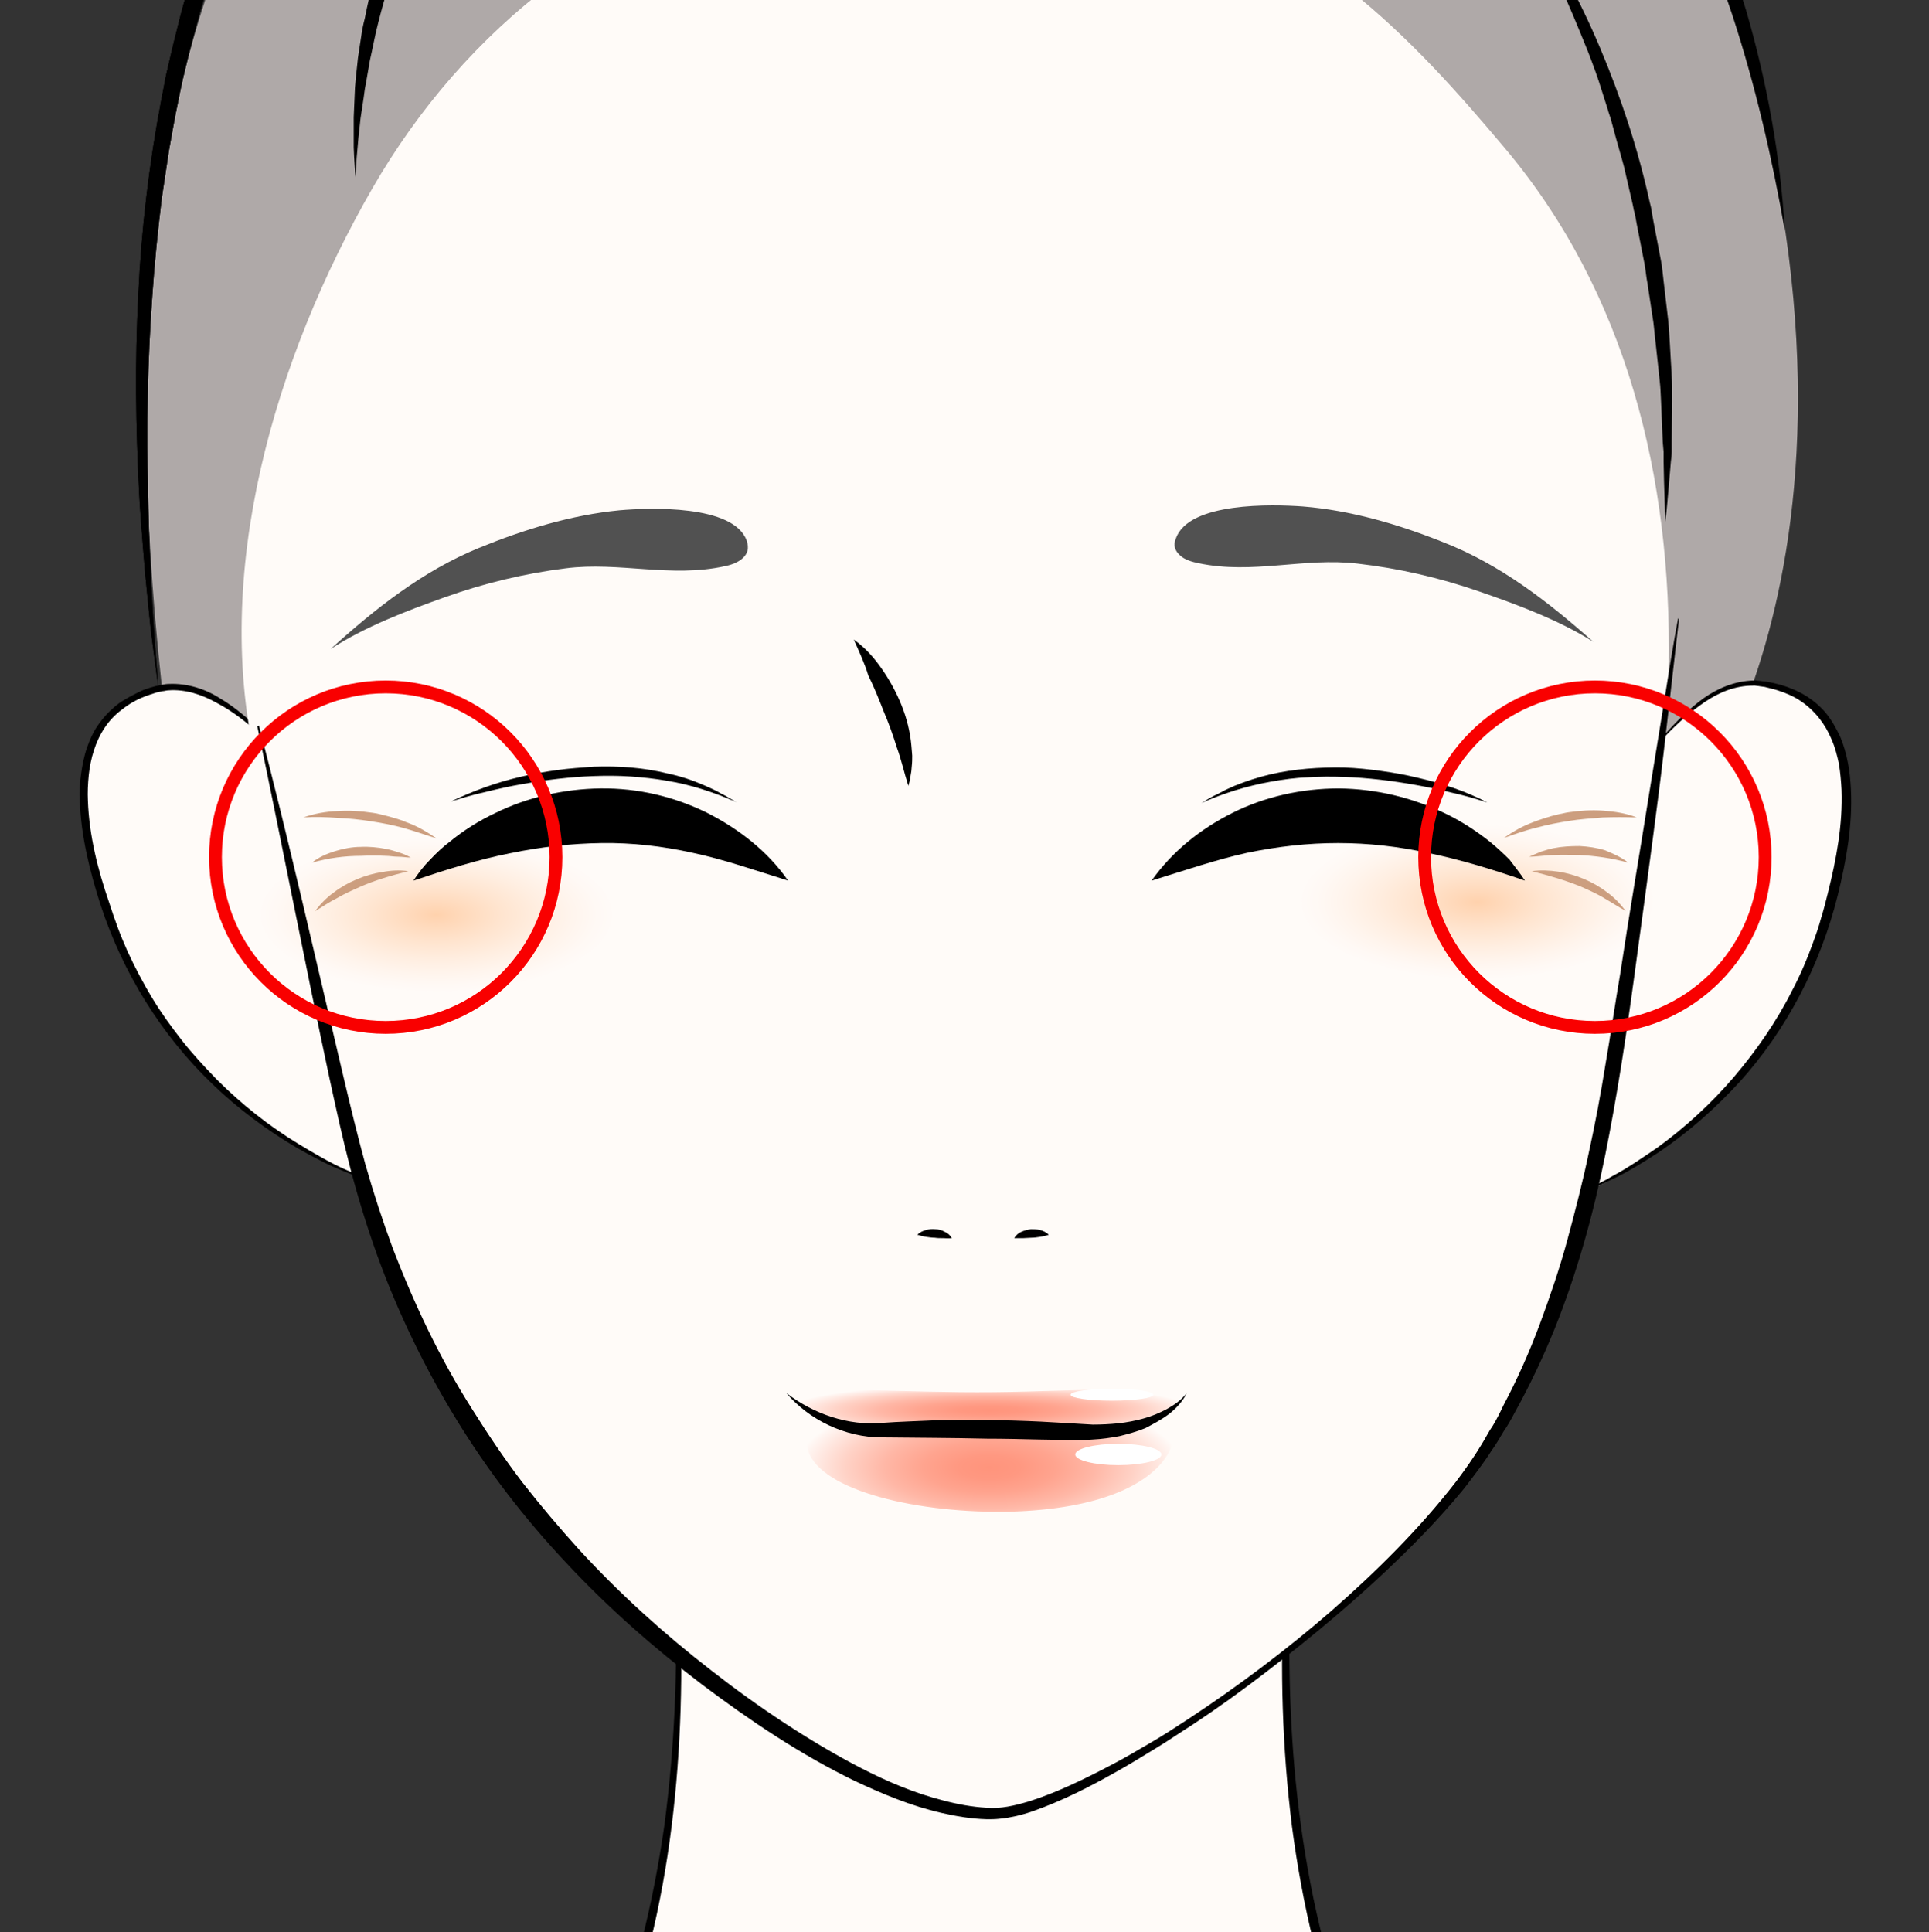 <?xml version="1.0" encoding="utf-8"?>
<!-- Generator: Adobe Illustrator 24.2.3, SVG Export Plug-In . SVG Version: 6.00 Build 0)  -->
<svg version="1.1" id="レイヤー_1" xmlns="http://www.w3.org/2000/svg" xmlns:xlink="http://www.w3.org/1999/xlink" x="0px"
	 y="0px" viewBox="0 0 452.1 452.9" style="enable-background:new 0 0 452.1 452.9;" xml:space="preserve">
<rect x="0" y="0" width="452.1" height="452.9" fill="#333333" stroke="none"/>
<style type="text/css">
	.st0{fill:#AFA9A8;}
	.st1{fill:#FFFBF8;}
	.st2{opacity:0.3;fill:url(#SVGID_1_);enable-background:new    ;}
	.st3{opacity:0.3;fill:url(#SVGID_2_);enable-background:new    ;}
	.st4{fill:url(#SVGID_3_);}
	.st5{fill:url(#SVGID_4_);}
	.st6{fill:#FFFFFF;}
	.st7{fill:#515151;}
	.st8{fill:#D9D6D7;}
	.st9{fill:#CC9E7F;}
	.st10{fill:none;stroke:#F90000;stroke-width:3;stroke-miterlimit:10;}
</style>
<g>
	<path class="st0" d="M259.4-133.5c0,0-65.1-8.3-128,29.7S15,3.7,41,185l46.5,3.9h309.3c0,0,54.5-71.2,1.2-210.9
		C398-22,298.5-160.7,259.4-133.5z"/>
	<g>
		<path class="st1" d="M382.5,182c7-9.1,18.5-24,31.3-21.5c25.2,4.8,20,35,15,52.9c-13.5,47.8-55.7,66.8-62,67.2"/>
		<path d="M382.5,182c2.4-3.4,4.9-6.6,7.6-9.8c2.8-3.1,5.7-6,9.1-8.5c3.4-2.4,7.4-4.1,11.8-4.2c0.5-0.1,1,0.1,1.6,0.1
			c0.5,0.1,1.1,0.1,1.6,0.2c1,0.2,2,0.4,3.1,0.7c2,0.6,4,1.4,5.8,2.5c1.8,1.1,3.5,2.5,4.9,4.2c1.3,1.6,2.4,3.6,3.3,5.5
			c0.8,1.9,1.4,4,1.8,6.1c0.4,2,0.6,4.2,0.7,6.3c0.4,8.4-1.1,16.7-3.1,24.8c-4,16.1-11.9,31.4-23,43.7c-5.6,6.1-11.8,11.6-18.7,16.3
			c-3.5,2.3-7,4.5-10.7,6.3c-1.8,0.9-3.8,1.8-5.6,2.5c-0.9,0.4-1.9,0.7-3,1s-2,0.6-3.1,0.6c1-0.1,2-0.5,3-0.8
			c0.9-0.3,1.9-0.7,2.9-1.1c1.8-0.8,3.7-1.7,5.5-2.8c3.6-1.9,7-4.3,10.4-6.6c6.6-4.8,12.7-10.4,18-16.6c2.7-3.2,5.1-6.3,7.4-9.7
			c2.3-3.4,4.4-6.9,6.2-10.5c1.9-3.6,3.5-7.3,4.9-11.2c0.7-1.9,1.4-3.9,1.9-5.8c0.6-1.9,1.1-3.9,1.6-5.9c2-8,3.5-16,3.2-24.2
			c-0.1-2-0.3-4.1-0.6-6c-0.4-1.9-0.9-3.9-1.7-5.7c-1.5-3.7-4-6.9-7.3-9.1c-1.6-1.1-3.5-1.9-5.4-2.5c-0.9-0.3-1.9-0.5-3-0.8
			c-0.5-0.1-1-0.1-1.4-0.2c-0.5,0-1-0.2-1.4-0.1c-4,0-7.8,1.5-11.2,3.8s-6.4,5-9.3,8C387.8,175.5,385.2,178.8,382.5,182z"/>
	</g>
	<g>
		<path class="st1" d="M69.5,180.8c-7.6-8.5-20.1-22.5-32.8-19.2c-24.8,6.6-17.4,36.3-11,53.9c16.9,46.7,60.5,62.5,66.8,62.4"/>
		<path d="M69.5,180.8c-2.9-3-5.7-6-8.7-8.8c-3.1-2.8-6.3-5.3-9.9-7.2c-3.5-2-7.5-3.3-11.4-3c-0.5,0-1,0.2-1.4,0.2
			c-0.5,0.1-0.9,0.2-1.4,0.3c-0.9,0.3-1.9,0.6-2.9,1c-1.8,0.7-3.6,1.7-5.2,3c-3.2,2.3-5.4,5.8-6.6,9.6c-0.6,1.8-1,3.9-1.2,5.8
			c-0.2,2-0.3,4-0.2,6c0.3,8.1,2.3,16.1,5,23.9c0.6,1.9,1.3,3.9,2,5.8c0.7,1.9,1.5,3.8,2.3,5.6c1.7,3.7,3.6,7.3,5.7,10.8
			s4.5,6.8,7,10c2.5,3.2,5.3,6.2,8.2,9.2c5.8,5.8,12.2,10.9,19.3,15.2c3.5,2.1,7,4.2,10.8,5.9c1.8,0.8,3.8,1.6,5.7,2.3
			c0.9,0.3,1.9,0.7,3,0.9c1,0.3,2,0.5,3.1,0.6c-1,0-2-0.2-3.1-0.4c-1-0.2-2-0.5-3-0.8c-1.9-0.6-3.9-1.3-5.8-2.1
			c-3.9-1.5-7.5-3.5-11.1-5.5c-7.1-4.2-13.9-9.2-19.9-15c-12-11.5-21-26.1-26.2-41.9c-2.5-7.8-4.6-16-4.9-24.5
			c-0.1-2.1,0-4.2,0.3-6.3c0.3-2.1,0.7-4.2,1.4-6.2c0.7-2,1.6-4,2.9-5.7c1.2-1.7,2.8-3.3,4.5-4.6c1.7-1.2,3.7-2.2,5.6-3.1
			c1-0.4,2-0.7,3.1-1c0.5-0.1,1-0.2,1.5-0.3c0.5-0.1,1-0.2,1.6-0.2c4.3-0.2,8.6,1.2,12,3.4c3.6,2.1,6.7,4.9,9.7,7.7
			C64.1,174.5,66.9,177.7,69.5,180.8z"/>
	</g>
	<g>
		<path class="st1" d="M307.6,318.1c-8.5,50.4-10,107.6,7.2,156.1c9.8,27.5,26.9,49.5,55.1,59.4c71.9,25.3,147.8,43.5,221.4,63.4
			c73.5,19.8,28.4,159.6,28.4,181.8s-33.9,207.1-33.9,207.1H-125c0,0-33.9-184.9-33.9-207.1s-45.1-162,28.3-181.8
			c73.6-19.8,149.5-38,221.4-63.4c28.1-9.9,45.3-31.9,55.1-59.4c17.2-48.5,15.7-105.7,7.2-156.1"/>
		<path d="M307.8,318.2c-2.9,18.1-4.8,36.5-5.4,54.8c-0.6,18.4,0,36.8,2.5,54.9s6.8,36.1,13.8,53c3.6,8.4,8,16.4,13.5,23.7
			c5.5,7.2,12.1,13.6,19.6,18.6c3.8,2.5,7.7,4.7,11.8,6.5c2,0.9,4.2,1.7,6.3,2.5l6.5,2.2c4.4,1.5,8.7,3,13,4.4s8.8,2.9,13.2,4.3
			c17.5,5.6,35.1,10.8,52.8,15.8c35.4,10.1,71,19.2,106.5,28.5l26.7,7l3.4,0.9c1.1,0.3,2.2,0.6,3.4,1c2.2,0.7,4.5,1.6,6.6,2.8
			c4.3,2.1,8.3,4.9,11.7,8.1c3.5,3.3,6.5,7,9,11.1c2.4,4.1,4.5,8.4,6.1,12.7c3.2,8.9,4.8,18.1,5.7,27.4c0.8,9.3,0.8,18.6,0.4,27.8
			c-0.5,9.3-1.4,18.5-2.7,27.6c-1.2,9.2-2.8,18.2-4.5,27.3c-1.6,9.1-3.6,18-5.2,27.1c-0.4,2.2-0.8,4.5-1,6.7
			c-0.1,1.1-0.2,2.2-0.3,3.3c0,1-0.1,2.3-0.2,3.5c-0.3,4.7-1,9.2-1.5,13.8c-1.2,9.2-2.7,18.2-4.1,27.3c-3,18.1-6,36.3-9.2,54.4
			c-6.3,36.2-13,72.4-19.7,108.6l-0.1,0.6h-0.6c-59.2-0.2-118.5-0.2-177.7-0.1l-177.9,0.4l-177.7,0.6l-177.7,0.3h-1.7l-0.3-1.6
			c-6.6-36.2-13.2-72.4-19.5-108.7c-3.2-18.1-6.2-36.3-9.1-54.4c-1.4-9.1-2.9-18.1-4.1-27.3c-0.6-4.6-1.2-9.2-1.5-13.9
			c-0.1-0.6-0.1-1.2-0.1-1.8c0-0.6-0.1-1.2-0.1-1.7c0-1-0.1-2.1-0.3-3.3c-0.3-2.2-0.6-4.5-1-6.7c-1.6-9-3.5-18-5.1-27.1
			c-1.6-9.1-3.2-18.1-4.4-27.3c-1.2-9.2-2.1-18.4-2.5-27.6c-0.4-9.3-0.4-18.6,0.4-27.8c0.8-9.3,2.5-18.6,5.7-27.4
			c1.6-4.5,3.6-8.8,6.1-12.8c2.5-4.1,5.5-7.8,9.1-11.1s7.5-6,11.8-8.2c2.1-1,4.4-1.9,6.6-2.8c1.1-0.4,2.2-0.7,3.5-1l3.4-0.9l26.7-7
			c35.6-9.3,71.3-18.5,106.6-28.4c17.6-5,35.3-10.2,52.8-15.8c4.4-1.3,8.8-2.8,13.2-4.2c4.4-1.4,8.8-2.9,13-4.4l6.5-2.2
			c2.1-0.8,4.3-1.5,6.3-2.5c4.2-1.8,8.1-4.1,11.8-6.5c7.5-5,14.2-11.4,19.7-18.6c5.5-7.2,10-15.2,13.6-23.7
			c6.9-16.9,11.2-34.9,13.8-53c2.4-18.1,3.2-36.6,2.5-54.9c-0.6-18.4-2.5-36.7-5.5-54.8l0.4-0.1c3.2,18.1,5.3,36.4,6.2,54.8
			c0.8,18.4,0.4,36.9-1.9,55.2c-2.3,18.2-6.5,36.4-13.5,53.6c-3.6,8.6-8.1,16.8-13.7,24.3c-5.6,7.4-12.3,14.1-20.1,19.4
			c-3.9,2.7-8,4.9-12.2,6.8c-2.1,1-4.3,1.8-6.5,2.7l-6.5,2.2c-4.4,1.5-8.7,3.1-13,4.5s-8.8,3-13.2,4.4c-17.5,5.7-35.2,11-52.8,16.1
			c-35.4,10.2-71,19.5-106.5,29l-26.6,7.1l-3.4,0.9c-1,0.3-2.1,0.6-3.2,1c-2.1,0.7-4.2,1.5-6.1,2.5c-4,1.9-7.5,4.5-10.8,7.4
			c-3.2,3-6,6.5-8.3,10.3c-2.3,3.8-4.2,7.8-5.7,12c-3.1,8.5-4.6,17.4-5.4,26.4c-0.8,9.1-0.8,18.1-0.4,27.2s1.4,18.2,2.5,27.3
			c1.2,9.1,2.8,18.1,4.4,27.1c1.6,9.1,3.5,18,5.1,27.1c0.4,2.2,0.8,4.6,1,6.9c0.1,1.2,0.3,2.3,0.3,3.7c0,0.7,0,1.1,0.1,1.7
			c0,0.5,0,1.1,0.1,1.6c0.3,4.5,0.9,9.1,1.5,13.6c1.2,9.1,2.5,18.1,4,27.2c2.9,18.1,5.9,36.3,9,54.4c6.2,36.3,12.5,72.5,19.2,108.7
			l-2-1.6L52.5,984l177.7,0.6l177.7,0.4c59.2,0.1,118.5,0.1,177.7-0.1l-0.8,0.6c6.5-36.2,12.8-72.5,18.9-108.7
			c3.1-18.1,6-36.3,8.8-54.4c1.4-9.1,2.8-18.1,3.9-27.3c0.6-4.6,1.1-9.1,1.4-13.7c0.1-0.6,0-1.1,0.1-1.6c0-0.6,0-1,0-1.7
			c0-1.2,0.1-2.4,0.3-3.6c0.3-2.3,0.6-4.6,1-6.9c1.5-9.1,3.4-18.1,5-27.1c1.6-9.1,3.1-18,4.3-27.1c2.3-18.1,3.7-36.5,2-54.6
			c-0.8-9.1-2.4-18-5.5-26.5c-1.5-4.2-3.4-8.3-5.7-12.1c-2.3-3.8-5.1-7.2-8.4-10.3c-3.3-3.1-6.9-5.5-10.8-7.5
			c-1.9-1-4.1-1.8-6.1-2.5c-1-0.3-2.1-0.7-3.2-1l-3.4-0.9l-26.6-7.1c-35.6-9.4-71.2-18.7-106.5-28.9c-17.7-5.1-35.4-10.4-52.8-16
			c-4.4-1.4-8.8-2.9-13.2-4.4c-4.4-1.4-8.8-3-13-4.5l-6.5-2.2c-2.1-0.8-4.4-1.6-6.5-2.7c-4.3-1.9-8.4-4.3-12.2-6.8
			c-7.7-5.3-14.5-11.8-20.1-19.4c-5.6-7.4-10.1-15.7-13.7-24.3c-6.9-17.2-11.1-35.4-13.5-53.6c-2.3-18.4-2.8-36.8-1.9-55.3
			c0.8-18.5,3.1-36.7,6.2-54.8L307.8,318.2z"/>
	</g>
	<path class="st1" d="M391.1,156c-0.2,11.9-2.5,22.5-4.3,34.2c-2.8,18.8-4.3,38.8-7.3,57.5c-5.1,32.1-11.9,64.6-31.8,93
		c-21.9,31.2-86.8,84.1-115.4,84.4c-27.1,0.2-51.3-18.7-71.7-34.5c-41.3-31.9-65.7-70.9-77.8-120.5c-7.4-30.3-15.1-59.9-22.5-90.2
		c-11-45.2,4.1-96,27-135.8C108.9,6.6,144.1-21.3,188-30.5c2.9-0.6,5.7-1.1,8.6-1.5c7.1-1.1,14.4-1.7,21.6-1.8
		c16.5-0.3,31,1.3,43.9,4.5c44.1,10.9,69.6,39.1,90.4,63.8C381.5,68.8,391.8,112.5,391.1,156z"/>
	
		<radialGradient id="SVGID_1_" cx="346.227" cy="-229.577" r="41.086" gradientTransform="matrix(1 0 0 -0.437 0 111.119)" gradientUnits="userSpaceOnUse">
		<stop  offset="0" style="stop-color:#FF7400"/>
		<stop  offset="0.132" style="stop-color:#FF8B2B"/>
		<stop  offset="0.371" style="stop-color:#FFB373"/>
		<stop  offset="0.587" style="stop-color:#FFD2AC"/>
		<stop  offset="0.77" style="stop-color:#FFE8D5"/>
		<stop  offset="0.913" style="stop-color:#FFF6EF"/>
		<stop  offset="1" style="stop-color:#FFFBF8"/>
	</radialGradient>
	<ellipse class="st2" cx="346.2" cy="211.4" rx="41.1" ry="17.9"/>
	
		<radialGradient id="SVGID_2_" cx="482.968" cy="-236.447" r="41.086" gradientTransform="matrix(-1 0 0 -0.437 585.262 111.119)" gradientUnits="userSpaceOnUse">
		<stop  offset="0" style="stop-color:#FF7400"/>
		<stop  offset="0.132" style="stop-color:#FF8B2B"/>
		<stop  offset="0.371" style="stop-color:#FFB373"/>
		<stop  offset="0.587" style="stop-color:#FFD2AC"/>
		<stop  offset="0.77" style="stop-color:#FFE8D5"/>
		<stop  offset="0.913" style="stop-color:#FFF6EF"/>
		<stop  offset="1" style="stop-color:#FFFBF8"/>
	</radialGradient>
	<ellipse class="st3" cx="102.3" cy="214.4" rx="41.1" ry="17.9"/>
	
		<radialGradient id="SVGID_3_" cx="231.861" cy="-559.405" r="45.025" gradientTransform="matrix(1 0 0 -0.384 0 129.115)" gradientUnits="userSpaceOnUse">
		<stop  offset="0" style="stop-color:#FF947C"/>
		<stop  offset="0.16" style="stop-color:#FF9881"/>
		<stop  offset="0.346" style="stop-color:#FFA48F"/>
		<stop  offset="0.544" style="stop-color:#FFB7A6"/>
		<stop  offset="0.75" style="stop-color:#FFD2C6"/>
		<stop  offset="0.962" style="stop-color:#FFF4F0"/>
		<stop  offset="1" style="stop-color:#FFFBF8"/>
	</radialGradient>
	<path class="st4" d="M198.3,335.2c0,0-11.8-4.8-8.9,4.8c3,9.5,26.1,14.8,47.4,14.3c21.3-0.6,32-6.5,36.2-12.4
		c4.2-5.9,0.6-8.3-8.3-7.7C255.9,334.6,207.8,336.4,198.3,335.2z"/>
	
		<radialGradient id="SVGID_4_" cx="397.108" cy="3957.883" r="47.787" gradientTransform="matrix(-1 0 0 0.128 629.247 -176.051)" gradientUnits="userSpaceOnUse">
		<stop  offset="0" style="stop-color:#FF947C"/>
		<stop  offset="0.16" style="stop-color:#FF9881"/>
		<stop  offset="0.346" style="stop-color:#FFA48F"/>
		<stop  offset="0.544" style="stop-color:#FFB7A6"/>
		<stop  offset="0.75" style="stop-color:#FFD2C6"/>
		<stop  offset="0.962" style="stop-color:#FFF4F0"/>
		<stop  offset="1" style="stop-color:#FFFBF8"/>
	</radialGradient>
	<path class="st5" d="M260.9,334.5c0,0,15-3.6,15.8-6.3c1.2-4.2-22.5-2.1-43.8-1.9c-21.3,0.2-40.1-1.5-44.2,0.4
		c-4.2,1.9,4.6,8.5,13.5,8.3C210.9,334.6,251.4,334.1,260.9,334.5z"/>
	<ellipse class="st6" cx="262.1" cy="340.9" rx="10.1" ry="2.5"/>
	<ellipse class="st6" cx="260.6" cy="326.9" rx="9.7" ry="1.4"/>
	<path class="st1" d="M227.4-33.3c0,0-14.8-9.5-33.2-10.1c0,0,13.7,10.1,13.7,16"/>
	<path class="st1" d="M225.6-32.7c0,0,14.8-9.5,33.2-10.1c0,0-13.7,10.1-13.7,16"/>
	<path class="st1" d="M217.3-30.3c0,0-11.2-17.7-69.9,2.3c0,0,31.5-0.9,42.8,5.4"/>
	<path class="st1" d="M237.4-30.3c0,0,17.2-14.3,69.9,2.3c0,0-31.5-0.9-42.8,5.4"/>
	<g>
		<path d="M393.5,145.1c-0.8,7-1.6,14-2.4,21c-0.8,7-1.6,14-2.5,21c-1.8,14-3.7,27.9-5.6,41.9c-1.9,14-4,27.9-6.8,41.8
			s-6.6,27.6-11.9,40.8c-2.7,6.6-5.7,13-9.2,19.3c-0.8,1.5-1.7,3.2-2.7,4.6c-0.9,1.5-1.8,3.1-2.9,4.6c-1.9,3-4.1,5.8-6.3,8.7
			c-4.5,5.5-9.4,10.7-14.4,15.6c-5.1,5-10.3,9.7-15.7,14.3c-5.4,4.6-10.9,9-16.5,13.3s-11.3,8.4-17.2,12.3c-3,1.9-5.9,3.9-8.9,5.7
			c-3,1.8-6,3.7-9.1,5.4c-6.2,3.5-12.5,6.7-19.3,9.1c-1.7,0.6-3.5,1.1-5.2,1.4c-0.9,0.2-1.8,0.3-2.8,0.4c-0.9,0.1-1.9,0.1-2.8,0.1
			c-3.7-0.1-7.2-0.7-10.7-1.5c-7-1.6-13.7-4.4-20.1-7.4c-12.8-6.2-24.7-14.2-36-22.7c-11.3-8.6-22-18-31.7-28.4
			c-9.8-10.4-18.5-21.7-25.9-33.8s-13.7-25.1-18.5-38.4c-2.4-6.7-4.5-13.5-6.3-20.4c-1.8-6.9-3.3-13.8-4.8-20.7
			c-5.9-27.6-11.2-55.3-17-82.9l0.4-0.1c7.1,27.3,13.3,54.8,19.8,82.3c1.6,6.8,3.3,13.8,5.1,20.4c1.9,6.7,4.1,13.4,6.5,19.9
			c5,13,11,25.7,18.5,37.5c3.7,5.9,7.6,11.7,11.8,17.2c4.3,5.5,8.8,10.8,13.5,16c9.5,10.3,19.9,19.7,30.9,28.2
			c5.5,4.3,11.2,8.4,17,12.2s11.8,7.4,18,10.6c6.2,3.2,12.6,5.9,19.3,7.6c3.4,0.9,6.7,1.5,10.1,1.7c3.3,0.3,6.6-0.5,10-1.5
			c6.6-2.1,12.9-5.2,19.2-8.5c3.1-1.6,6.1-3.4,9.2-5.2c3.1-1.8,6-3.7,8.9-5.6c11.7-7.7,23-16.2,33.6-25.4
			c10.6-9.3,20.6-19.2,29.2-30.3c2.1-2.8,4.1-5.6,5.9-8.6c0.9-1.4,1.7-3.1,2.7-4.5c0.9-1.5,1.7-3.1,2.4-4.6
			c3.3-6.2,6.1-12.5,8.6-19.2c2.4-6.5,4.7-13.2,6.5-19.9c1.8-6.7,3.6-13.6,5-20.4c1.5-6.8,2.8-13.8,3.9-20.7
			c1.2-6.9,2.2-13.9,3.4-20.9c2.1-14,4.5-27.8,6.7-41.7l3.4-20.9c1.1-6.9,2.2-14,3.5-20.9L393.5,145.1z"/>
	</g>
	<g>
		<path d="M200.1,149.9c2.7,1.9,4.8,4.3,6.6,6.9s3.4,5.5,4.6,8.5c1.2,3,2,6.1,2.3,9.4c0.1,0.8,0.1,1.6,0.2,2.4c0,0.8,0,1.6-0.1,2.4
			l-0.1,1.2c-0.1,0.4-0.1,0.8-0.2,1.2c-0.1,0.8-0.3,1.6-0.5,2.3c-1-3.1-1.6-6-2.7-9c-0.9-2.9-1.9-5.7-3.1-8.5
			c-1.1-2.8-2.2-5.6-3.6-8.4C202.7,155.6,201.4,152.8,200.1,149.9z"/>
	</g>
	<g>
		<path d="M215,289.4c0.6-0.6,1.3-0.9,2-1.1c0.7-0.2,1.5-0.3,2.2-0.2c0.7,0,1.5,0.2,2.2,0.6c0.7,0.3,1.3,0.8,1.7,1.5
			c-0.8,0.1-1.5,0-2.1,0c-0.7,0-1.3,0-1.9-0.1c-0.6,0-1.3-0.1-2-0.2C216.4,289.8,215.7,289.6,215,289.4z"/>
	</g>
	<g>
		<path d="M245.8,289.4c-0.8,0.3-1.5,0.4-2.1,0.5c-0.7,0.1-1.3,0.2-2,0.2c-0.6,0-1.3,0.1-1.9,0.1c-0.7,0-1.3,0-2.1,0
			c0.4-0.7,1-1.2,1.7-1.5c0.7-0.3,1.4-0.5,2.2-0.6c0.7,0,1.5,0,2.2,0.2C244.5,288.5,245.2,288.8,245.8,289.4z"/>
	</g>
	<g>
		<path d="M184.3,326.5c6.5,5,14.6,7.7,22.4,7c4.1-0.3,8.3-0.4,12.4-0.6c4.2-0.1,8.3-0.1,12.4-0.1c4.2,0.1,8.3,0.2,12.4,0.4
			c4.1,0.2,8.4,0.5,12.2,0.7c2,0,4-0.1,6-0.3c1.9-0.2,4-0.6,5.8-1.1c1.9-0.5,3.8-1.3,5.5-2.2c0.9-0.5,1.7-1,2.5-1.6
			c0.8-0.6,1.5-1.3,2.2-2.1c-0.9,1.8-2.4,3.5-4.1,4.8s-3.6,2.3-5.5,3.3c-1.9,0.8-4.1,1.4-6.1,1.9c-2.1,0.4-4.2,0.7-6.3,0.8
			c-2.1,0.2-4.3,0.1-6.3,0.1l-6.2-0.1c-4.1-0.1-8.3-0.2-12.3-0.2c-8.3-0.2-16.4-0.2-24.7-0.3C198.1,336.9,189.6,332.8,184.3,326.5z"
			/>
	</g>
	<g>
		<path d="M357.4,206.4c-7.8-2.7-15.1-4.9-22.3-6.4c-7.2-1.6-14.4-2.4-21.5-2.4s-14.2,0.8-21.4,2.3c-7.2,1.6-14.5,4.1-22.3,6.5
			c4.8-6.8,11.4-12.1,19-15.9c7.6-3.8,16.2-5.7,24.9-5.7c8.7,0.1,17.1,2.1,24.8,5.8c3.8,1.8,7.3,4.1,10.6,6.7
			c1.6,1.3,3.2,2.8,4.6,4.2C355,203.1,356.3,204.7,357.4,206.4z"/>
	</g>
	<g>
		<path d="M348.6,188.1c-2.8-0.9-5.5-1.7-8.3-2.3c-2.8-0.7-5.6-1.3-8.4-1.8c-5.6-1-11.3-1.7-16.9-1.9c-2.9-0.1-5.7-0.1-8.6,0.1
			c-2.9,0.1-5.6,0.5-8.5,1c-5.6,1-11.1,2.7-16.3,5c1.2-0.7,2.4-1.5,3.8-2.1c0.6-0.3,1.3-0.7,1.9-1l2-0.9c2.7-1.1,5.5-2,8.4-2.7
			c5.7-1.3,11.5-1.7,17.3-1.6c3,0.1,5.8,0.4,8.7,0.8c2.9,0.4,5.7,0.9,8.6,1.6C337.9,183.6,343.5,185.4,348.6,188.1z"/>
	</g>
	<g>
		<path d="M96.9,206.4c1.1-1.7,2.4-3.4,3.9-4.9c1.4-1.5,3-3,4.6-4.2c3.3-2.7,6.8-4.9,10.6-6.7c7.5-3.7,16.1-5.7,24.8-5.8
			c8.7-0.1,17.2,1.9,24.9,5.7c7.5,3.8,14.3,9.1,19,15.9c-8-2.5-15.2-5-22.3-6.5c-7.2-1.6-14.3-2.4-21.4-2.3s-14.3,0.9-21.5,2.4
			C111.9,201.5,104.7,203.8,96.9,206.4z"/>
	</g>
	<g>
		<path d="M105.6,187.9c5.2-2.5,10.7-4.5,16.3-5.8c2.9-0.7,5.7-1.2,8.6-1.6c2.9-0.4,5.8-0.6,8.7-0.8c5.8-0.2,11.7,0.2,17.3,1.6
			c2.9,0.6,5.6,1.5,8.4,2.7l2,0.9c0.6,0.3,1.3,0.6,1.9,1c1.3,0.6,2.5,1.4,3.8,2.1c-5.3-2.3-10.7-4.1-16.3-5c-2.8-0.5-5.6-0.8-8.5-1
			c-2.9-0.2-5.7-0.2-8.6-0.1c-5.7,0.2-11.3,0.9-16.9,1.9c-2.9,0.5-5.6,1.1-8.4,1.8C111.1,186.2,108.4,187,105.6,187.9z"/>
	</g>
	<path class="st7" d="M276.5,130.1c1.1,1.1,2.9,1.6,4.4,1.9c12.7,2.7,24.8-1.4,37.3,0.1c9.6,1.1,19.2,3.3,28.4,6.5
		c9,3.1,18.7,6.7,26.8,11.8c-10.6-9.4-21.8-18.1-35.1-23.3c-10.5-4.2-21.7-7.5-33-8.4c-6.9-0.5-26.7-1.1-29.7,7.5
		C274.9,127.8,275.4,129.1,276.5,130.1z"/>
	<path class="st7" d="M174.2,130.7c-1.1,1.1-2.8,1.7-4.3,2c-12.7,2.8-24.8-1.1-37.3,0.5c-9.6,1.2-19.2,3.5-28.4,6.8
		c-9,3.2-18.7,6.9-26.7,12.1c10.5-9.5,21.6-18.3,34.8-23.7c10.5-4.3,21.6-7.7,32.9-8.8c6.9-0.6,26.7-1.4,29.8,7.1
		C175.6,128.5,175.2,129.7,174.2,130.7z"/>
	<g>
		<path d="M136.9-25.6c2.8-14.6,7-29,13-42.7c3.1-6.8,6.5-13.6,10.6-19.9c4-6.4,8.7-12.3,13.8-17.9c10.2-11.1,23.2-19.9,37.5-24.8
			c0.9-0.3,1.8-0.6,2.7-0.8l2.8-0.8c1.8-0.5,3.7-0.9,5.5-1.2c1.8-0.3,3.7-0.7,5.6-0.8l2.8-0.3l2.9-0.2c7.4-0.4,15.1,0.1,22.2,2.1
			c-7.3-1.1-14.8-0.9-22,0s-14.4,2.7-21.2,5.3c-6.7,2.7-13.3,6-19.2,10.2c-1.4,1.1-3,2-4.4,3.3l-4.2,3.5l-4,3.7
			c-0.7,0.6-1.3,1.3-1.9,1.9l-1.8,1.9c-0.6,0.6-1.2,1.3-1.8,1.9l-1.7,2l-1.7,2c-0.6,0.7-1.2,1.4-1.7,2.1l-3.3,4.4l-0.8,1.1l-0.7,1.1
			l-1.5,2.2l-1.5,2.2l-0.7,1.1l-0.7,1.2l-2.8,4.8c-1,1.5-1.7,3.3-2.7,4.9l-2.5,4.9C146.4-53.7,141.4-39.8,136.9-25.6z"/>
	</g>
	<g>
		<path d="M141.6-91.2c-4.1,4.7-8.1,9.5-11.7,14.4c-3.8,4.9-7.3,10-10.7,15.1c-3.4,5.2-6.6,10.4-9.6,15.8
			c-3.1,5.3-5.9,10.8-8.5,16.4c-2.5,5.6-5,11.2-7,17C92-6.6,90.2-0.8,88.7,5.1c-0.8,3-1.3,6-2,9l-0.8,4.6l-0.4,2.2l-0.3,2.2
			l-0.7,4.6l-0.5,4.6l-0.2,2.3l-0.2,2.2l-0.3,4.7l-0.3-4.7l-0.1-2.3v-2.3v-4.7l0.2-4.7l0.1-2.3l0.2-2.3l0.5-4.7l0.7-4.6
			c0.2-1.5,0.5-3.1,0.9-4.6C87.9-8.1,92.1-20,97.3-31.3c5.3-11.3,11.7-22.1,19.2-32.2c3.7-5,7.6-9.9,11.8-14.6
			C132.4-82.7,136.8-87.2,141.6-91.2z"/>
	</g>
	<g>
		<path d="M192.4-122.8c-15.3,0.6-30.4,3.9-44.8,9.2c-14.3,5.2-27.7,12.5-39.9,21.7c-12,9.2-22.6,20.2-31.5,32.5
			c-8.9,12.2-16,25.8-21.7,39.9c-2.8,7-5.3,14.3-7.4,21.5c-2,7.3-4,14.7-5.4,22.1c-0.8,3.7-1.4,7.4-2.1,11.2
			c-0.6,3.8-1.1,7.5-1.7,11.3c-0.9,7.5-1.7,15.2-2.2,22.7c-1.1,15.2-1.4,30.5-1,45.9c0.1,3.9,0.1,7.6,0.3,11.5
			c0.2,3.9,0.3,7.6,0.5,11.5c0.4,7.6,1,15.3,1.6,22.9l-1.5-11.4c-0.5-3.8-0.8-7.6-1.2-11.4c-0.4-3.8-0.7-7.6-1-11.4
			c-0.3-3.9-0.6-7.6-0.8-11.5c-0.8-15.3-1-30.7-0.2-46.1c0.7-15.4,2.5-30.7,5.4-45.9l1.1-5.7l1.3-5.6l0.7-2.9l0.7-2.8
			C42,4.8,42.5,2.8,43,1c2.1-7.4,4.7-14.8,7.4-21.9C56.4-35.2,63.6-49,72.8-61.6C82.1-74,93-85.2,105.5-94.4
			c6.3-4.6,12.8-8.7,19.8-12.1s14.1-6.5,21.4-8.9c7.3-2.3,14.9-4.2,22.4-5.5C177.1-122.2,184.7-123.1,192.4-122.8z"/>
	</g>
	<g>
		<path d="M192.4-122.8c-15.3,0.6-30.4,3.9-44.8,9.2c-14.3,5.2-27.7,12.5-39.9,21.7c-12,9.2-22.6,20.2-31.5,32.5
			c-8.9,12.2-16,25.8-21.7,39.9c-2.8,7-5.3,14.3-7.4,21.5c-2,7.3-4,14.7-5.4,22.1c-0.8,3.7-1.4,7.4-2.1,11.2
			c-0.6,3.8-1.1,7.5-1.7,11.3c-0.9,7.5-1.7,15.2-2.2,22.7c-1.1,15.2-1.4,30.5-1,45.9c0.1,3.9,0.1,7.6,0.3,11.5
			c0.2,3.9,0.3,7.6,0.5,11.5c0.4,7.6,1,15.3,1.6,22.9l-1.5-11.4c-0.5-3.8-0.8-7.6-1.2-11.4c-0.4-3.8-0.7-7.6-1-11.4
			c-0.3-3.9-0.6-7.6-0.8-11.5c-0.8-15.3-1-30.7-0.2-46.1c0.7-15.4,2.5-30.7,5.4-45.9l1.1-5.7l1.3-5.6l0.7-2.9l0.7-2.8
			C42,4.8,42.5,2.8,43,1c2.1-7.4,4.7-14.8,7.4-21.9C56.4-35.2,63.6-49,72.8-61.6C82.1-74,93-85.2,105.5-94.4
			c6.3-4.6,12.8-8.7,19.8-12.1s14.1-6.5,21.4-8.9c7.3-2.3,14.9-4.2,22.4-5.5C177.1-122.2,184.7-123.1,192.4-122.8z"/>
	</g>
	<g>
		<path d="M322.6-126.7c7,5.2,13.6,11.1,19.8,17.2c6.2,6.2,12.1,12.7,17.6,19.5c5.6,6.7,10.7,13.9,15.7,21.2
			c4.9,7.3,9.3,14.9,13.5,22.6l3.1,5.8l2.9,5.9c1,1.9,1.8,4,2.8,6c0.8,2,1.8,4,2.5,6l2.4,6.1c0.8,2,1.5,4.2,2.2,6.2
			c1.5,4.1,2.8,8.4,4.1,12.5c4.9,16.8,8.1,34.3,9.1,51.7C415.3,36.9,411.4,20,406,3.5C400.5-13,393.6-29,385.5-44.3
			s-17.5-30-28-43.7c-5.3-6.9-10.7-13.7-16.5-20.1C335-114.6,329-120.8,322.6-126.7z"/>
	</g>
	<g>
		<path d="M270.4-133.1c0.8,0.6,1.5,1.3,2.2,2c0.6,0.8,1.3,1.5,1.9,2.3c1.2,1.6,2.2,3.4,3.3,5.2c0.8,1.8,1.8,3.7,2.5,5.5
			c0.4,0.9,0.7,1.9,1.1,2.9c0.3,0.9,0.6,1.9,0.9,3l0.8,3c0.2,1,0.4,1.9,0.6,3c0.4,1.9,0.9,4,1.1,6c0.3,2,0.6,4,0.8,6l0.4,6
			c0.2,2,0.1,4.1,0.1,6c0,2,0,4-0.1,6l-0.4,6c-0.2,2-0.2,4-0.5,6c-0.5,4-1,8-1.8,11.9c-0.8,3.9-1.6,7.8-2.7,11.7
			c0.1-4,0.4-8,0.6-11.9c0.2-1.9,0.2-4,0.3-5.9c0.1-1.9,0.2-4,0.3-5.9l0.3-11.8l-0.1-5.9c0-1.9,0-4-0.2-5.9l-0.3-5.9
			c-0.1-1.9-0.4-3.9-0.6-5.8c-0.1-1.9-0.5-3.9-0.8-5.8l-0.5-2.9l-0.6-2.9c-0.2-0.9-0.4-1.9-0.6-2.9c-0.3-0.9-0.5-1.8-0.8-2.9
			c-0.4-1.9-1.2-3.7-1.7-5.6c-0.7-1.8-1.4-3.7-2.3-5.4C272.6-129.8,271.7-131.5,270.4-133.1z"/>
	</g>
	<g>
		<path d="M315.4-16.9l-3.7-26.8c-0.6-4.5-1.2-8.9-1.9-13.4c-0.7-4.5-1.3-8.9-2.1-13.3c-1.5-8.9-3.4-17.6-5.5-26.3
			c-1.1-4.3-2.3-8.7-3.8-12.8c-1.4-4.3-3.1-8.5-5.1-12.5c2.8,3.6,5,7.6,6.9,11.7c1.9,4.2,3.7,8.4,5,12.7c1.4,4.3,2.7,8.8,3.8,13.2
			c1,4.4,1.9,8.9,2.8,13.4c0.7,4.5,1.4,9,1.9,13.5s1,9,1.2,13.6C315.7-35.1,315.9-26,315.4-16.9z"/>
	</g>
	<g>
		<path d="M356.5-21.6c7.6,10,13.6,21.2,18.5,32.8s8.9,23.7,11.6,36c0.2,0.8,0.4,1.5,0.5,2.3l0.4,2.3l0.9,4.7l0.9,4.7
			c0.3,1.5,0.4,3.2,0.6,4.7l1.1,9.4c0.3,3.2,0.4,6.3,0.6,9.4c0.5,6.3,0.2,12.5,0.2,18.9v2.3c0,0.8-0.1,1.5-0.2,2.3l-0.4,4.7
			c-0.3,3.2-0.5,6.2-0.9,9.4c-0.1-3.2-0.2-6.3-0.3-9.4l-0.1-4.7c0-0.8,0-1.5,0-2.3l-0.2-2.3l-0.4-9.5c-0.1-1.5-0.1-3.1-0.3-4.7
			l-0.5-4.7l-0.5-4.6c-0.2-1.5-0.3-3.1-0.5-4.6l-1.4-9.2c-0.3-1.5-0.4-3.1-0.7-4.6l-0.9-4.6l-0.9-4.6l-0.4-2.2
			c-0.2-0.7-0.4-1.5-0.5-2.2l-2.1-9.1c-0.8-3-1.7-5.9-2.5-9l-0.6-2.2c-0.2-0.7-0.5-1.4-0.7-2.2l-1.4-4.4c-0.9-3-2-5.9-3.1-8.8
			C367.6,0.7,362.7-10.7,356.5-21.6z"/>
	</g>
	<g>
		<path d="M260.9,616.8c3.6-4.7,8.2-8.5,12.9-11.9c4.9-3.4,10.2-6.1,15.7-8.3l2-0.8l1-0.4l1-0.3l4.3-1.2c1.4-0.4,3-0.6,4.4-1
			l2.1-0.5l2.2-0.3l4.4-0.6l4.5-0.3c3-0.2,5.9-0.3,8.8-0.4c5.8-0.1,11.6-0.4,17.4-0.6c5.8-0.2,11.6-0.6,17.4-0.8
			c11.6-0.6,23.2-1.2,35-1.8c-11.5,2.2-23,3.9-34.8,5.1c-5.8,0.6-11.6,1.1-17.5,1.5c-5.8,0.4-11.7,0.7-17.5,0.9
			c-3,0.1-5.9,0.1-8.7,0.3l-4.3,0.2l-4.3,0.5l-2.1,0.2l-2.1,0.4c-1.4,0.3-2.9,0.5-4.2,0.8c-2.8,0.7-5.6,1.3-8.3,2.2
			c-5.4,1.7-10.7,4.1-15.8,6.9C270,609.4,265.2,612.7,260.9,616.8z"/>
	</g>
	<g>
		<path d="M199.3,616.8c-4.3-4-9.1-7.3-14.1-10.2c-5-2.9-10.3-5.1-15.8-6.9c-2.8-0.9-5.5-1.5-8.3-2.2c-1.4-0.3-2.9-0.5-4.2-0.8
			l-2.1-0.4l-2.1-0.2l-4.3-0.5l-4.3-0.2c-2.9-0.2-5.8-0.2-8.7-0.3c-5.8-0.2-11.7-0.5-17.5-0.9s-11.6-0.9-17.5-1.5
			c-11.6-1.2-23.2-2.8-34.8-5.1c11.7,0.5,23.3,1.2,35,1.8c5.8,0.2,11.6,0.6,17.4,0.8c5.8,0.3,11.6,0.5,17.4,0.6
			c3,0.1,5.8,0.1,8.8,0.4l4.5,0.3l4.4,0.6l2.2,0.3l2.1,0.5c1.4,0.3,3,0.6,4.4,1l4.3,1.2l1,0.3l1,0.4l2,0.8
			c5.6,2.1,10.9,4.9,15.7,8.3C191.2,608.2,195.7,612.1,199.3,616.8z"/>
	</g>
	<g>
		<path class="st8" d="M-42.7,571c0,0,11.2-9.6,28.6-8l6.1,197.7c0,0,164.3,3.2,224.4,52.2c0,0,9.5,4.8,22.1,0
			c12.6-4.8,104.3-58.5,211.7-50.6L464.8,563c0,0,20.6-1.6,31.6,11.1l-9.7,203.9c0,0,28.4,107.5,22.1,156.5
			c-6.3,48.9-52.2,183.2-52.2,183.2l4.8,44.2H-15.8l9.5-37.9c0,0-47.4-116.9-52.2-170.7c-4.8-53.7,17.4-178.6,17.4-178.6L-42.7,571z
			"/>
		<path d="M-42.9,570.9c0.1-0.1,0.1-0.1,0.1-0.1l0.1-0.1l0.2-0.1l0.4-0.3l0.8-0.5c0.5-0.4,1-0.7,1.6-1c1.1-0.7,2.2-1.3,3.4-1.8
			c2.2-1.1,4.7-2,7.1-2.8c4.9-1.4,10.1-1.9,15.2-1.4h0.4v0.4l3.6,98.8l3.5,98.8l-1.3-1.3c19.5,0.5,38.9,1.8,58.3,3.7
			c19.4,1.9,38.7,4.5,57.9,8.1c19.2,3.6,38.2,8,56.8,14.1c9.3,3.1,18.5,6.6,27.3,10.9c8.9,4.3,17.4,9.2,25.2,15.5l-0.3-0.2
			c0.4,0.2,1,0.4,1.5,0.6s1.1,0.3,1.7,0.5c1.1,0.3,2.3,0.5,3.5,0.6c2.3,0.3,4.8,0.2,7.1-0.1c2.3-0.3,4.7-0.9,6.9-1.7
			c2.1-0.9,4.5-2,6.7-3.2c9.1-4.5,18.2-8.9,27.6-12.9c18.7-8.2,37.7-15.2,57.3-20.7c9.8-2.9,19.7-5.2,29.7-7.2s20-3.8,30.2-4.9
			c10.1-1.2,20.3-1.9,30.5-2.2c10.2-0.2,20.4,0.1,30.5,0.8l-1.6,1.4l15-199.4l0.1-0.7h0.7c3-0.2,5.9,0,8.8,0.3
			c2.9,0.3,5.8,0.9,8.6,1.8c2.8,0.9,5.5,2,8.1,3.6c2.5,1.5,4.9,3.5,6.8,5.6l0.2,0.2v0.3l-5,101.9L487.4,778v-0.2
			c3.7,14.1,6.9,28.3,10,42.5c3.1,14.3,5.8,28.5,8.1,42.9s4.2,28.9,5,43.4c0.4,7.3,0.5,14.6,0,21.9s-1.8,14.6-3.3,21.7
			c-3,14.3-6.5,28.4-10.4,42.5c-3.8,14.1-7.8,28-12,42c-8.4,27.9-17.2,55.7-26.5,83.3l0.1-0.7l4.8,44.2l0.2,2h-2l-238.7,0.3
			l-119.3,0.1l-119.3-0.1h-2.9l0.7-2.8l9.5-37.9l0.1,1.3c-11.1-27.8-21.3-56-30.6-84.4c-4.6-14.3-9-28.5-12.7-43.1
			c-1.9-7.2-3.7-14.6-5.2-21.9c-1.5-7.3-2.8-14.8-3.4-22.3c-1.1-15.1-0.5-30.1,0.5-45.1c1-15,2.5-29.9,4.3-44.7
			c3.6-29.7,8.1-59.2,13.3-88.8v0.2l-0.3-102L-42.9,570.9z M-42.5,571.1l1.3,102l1.2,101.7v0.1v0.1c-4.9,29.5-9.2,59-12.5,88.7
			c-1.6,14.8-3.1,29.7-4.1,44.6c-0.9,14.9-1.5,29.8-0.3,44.6c0.6,7.3,1.9,14.7,3.5,21.9c1.5,7.2,3.3,14.5,5.2,21.7
			c3.9,14.4,8.3,28.6,12.9,42.8c4.7,14.2,9.6,28.2,14.8,42.2s10.5,27.9,16,41.8l0.3,0.6l-0.2,0.7l-9.5,37.9l-2.1-2.8l119.3-0.1
			l119.3,0.1l238.7,0.3l-1.8,2l-4.7-44.2v-0.4l0.1-0.4c9.4-27.5,18.4-55.3,26.9-83.1c4.3-13.9,8.5-27.8,12.3-41.9
			c3.9-14,7.5-28,10.6-42.3c1.4-7.1,2.9-14.3,3.4-21.4c0.5-7.2,0.4-14.5,0.1-21.7c-0.7-14.5-2.5-29-4.7-43.3
			c-4.5-28.7-10.5-57.2-17.7-85.4v-0.1v-0.1l4.9-101.9l4.7-101.9l0.2,0.5c-1.8-2-4.1-3.9-6.4-5.3c-2.4-1.4-5-2.5-7.7-3.4
			c-2.7-0.8-5.5-1.4-8.3-1.7c-2.9-0.3-5.7-0.5-8.5-0.3l0.8-0.8l-13.7,199.3l-0.1,1.5l-1.5-0.1c-10.1-0.6-20.1-0.8-30.2-0.5
			c-10.1,0.3-20.1,1.1-30.1,2.3c-20,2.4-39.8,6.7-59.1,12.2c-19.4,5.6-38.3,12.5-56.9,20.6c-9.3,4-18.4,8.4-27.5,12.7
			c-2.3,1.1-4.5,2.2-7,3.3c-2.4,0.9-5.1,1.6-7.7,1.9c-2.7,0.3-5.4,0.4-8.1,0.1c-1.3-0.1-2.7-0.4-4-0.7c-0.6-0.2-1.3-0.4-1.9-0.6
			c-0.7-0.2-1.2-0.4-2-0.8l-0.2-0.1l-0.2-0.1c-7.3-6-15.7-10.9-24.4-15.1c-8.7-4.2-17.7-7.6-26.8-10.8
			c-18.4-6.1-37.3-10.5-56.4-14.1c-19.1-3.6-38.3-6.1-57.6-8.2c-19.3-2-38.7-3.5-58.1-4.1h-1.3v-1.2l-2.8-98.8l-2.5-98.8l0.4,0.4
			c-5-0.5-10.1-0.1-15,1.2c-2.4,0.6-4.8,1.5-7,2.7c-1.1,0.5-2.2,1.1-3.4,1.7c-0.5,0.3-1.1,0.6-1.6,1l-0.8,0.5l-0.4,0.3l-0.2,0.1
			L-42.5,571.1C-42.5,571.1-42.5,571.2-42.5,571.1z"/>
	</g>
</g>
<g>
	<path class="st9" d="M71.1,191.6c2.5-0.9,5.3-1.4,8-1.5c2.7-0.2,5.5,0,8.2,0.4c0.7,0.1,1.3,0.2,2,0.4c0.7,0.2,1.3,0.3,2,0.5
		c1.3,0.4,2.6,0.7,3.9,1.3c2.6,0.9,4.9,2.3,7.1,3.8c-2.6-0.8-5.1-1.7-7.6-2.4c-2.5-0.7-5.1-1.2-7.7-1.6c-2.6-0.4-5.2-0.7-7.8-0.8
		C76.5,191.5,73.8,191.4,71.1,191.6z"/>
</g>
<g>
	<path class="st9" d="M73.1,202.2c1.6-1.3,3.5-2.1,5.4-2.7c2-0.6,4-1,6-1c2-0.1,4.1,0.1,6.1,0.5c1,0.2,2,0.5,2.9,0.8
		c1,0.3,1.9,0.7,2.8,1.2c-1,0-2-0.2-3-0.2c-1,0-2-0.2-2.9-0.2c-1.9-0.1-3.9-0.1-5.8,0C80.8,200.6,77,201.1,73.1,202.2z"/>
</g>
<g>
	<path class="st9" d="M95.7,204.2c-4,1-7.8,2.1-11.4,3.7c-1.8,0.8-3.6,1.6-5.3,2.6c-1.8,0.9-3.4,2-5.2,3.1c1.2-1.6,2.7-3.2,4.4-4.4
		c1.7-1.3,3.5-2.3,5.4-3.1c1.9-0.8,3.9-1.4,6-1.7C91.6,204,93.7,203.9,95.7,204.2z"/>
</g>
<g>
	<path class="st9" d="M383.6,191.6c-2.7-0.1-5.3-0.1-8,0c-2.6,0.2-5.3,0.4-7.8,0.8c-2.6,0.4-5.2,0.9-7.7,1.6c-2.6,0.6-5,1.5-7.6,2.4
		c2.2-1.6,4.6-2.9,7.1-3.8c1.3-0.5,2.6-0.9,3.9-1.3c0.7-0.2,1.3-0.3,2-0.5c0.7-0.1,1.3-0.3,2-0.4c2.7-0.4,5.4-0.6,8.2-0.4
		C378.4,190.2,381.1,190.6,383.6,191.6z"/>
</g>
<g>
	<path class="st9" d="M381.6,202.2c-3.9-1.1-7.7-1.6-11.5-1.8c-1.9,0-3.9-0.1-5.8,0c-1,0-1.9,0.1-2.9,0.2c-1,0.1-2,0.2-3,0.2
		c0.9-0.4,1.8-0.8,2.8-1.2c1-0.3,1.9-0.6,2.9-0.8c2-0.4,4-0.5,6.1-0.5c2,0.1,4.1,0.4,6,1C378.1,200.1,380,200.9,381.6,202.2z"/>
</g>
<g>
	<path class="st9" d="M359,204.2c2-0.3,4.1-0.2,6.2,0.1c2,0.3,4.1,0.9,6,1.7c1.9,0.8,3.7,1.8,5.4,3.1c1.7,1.2,3.1,2.7,4.4,4.4
		c-1.8-1-3.5-2.1-5.2-3.1c-1.7-1-3.5-1.8-5.3-2.6C366.8,206.3,363,205.2,359,204.2z"/>
</g>
<circle class="st10" cx="90.4" cy="200.9" r="39.9"/>
<circle class="st10" cx="373.8" cy="200.9" r="39.9"/>
</svg>
